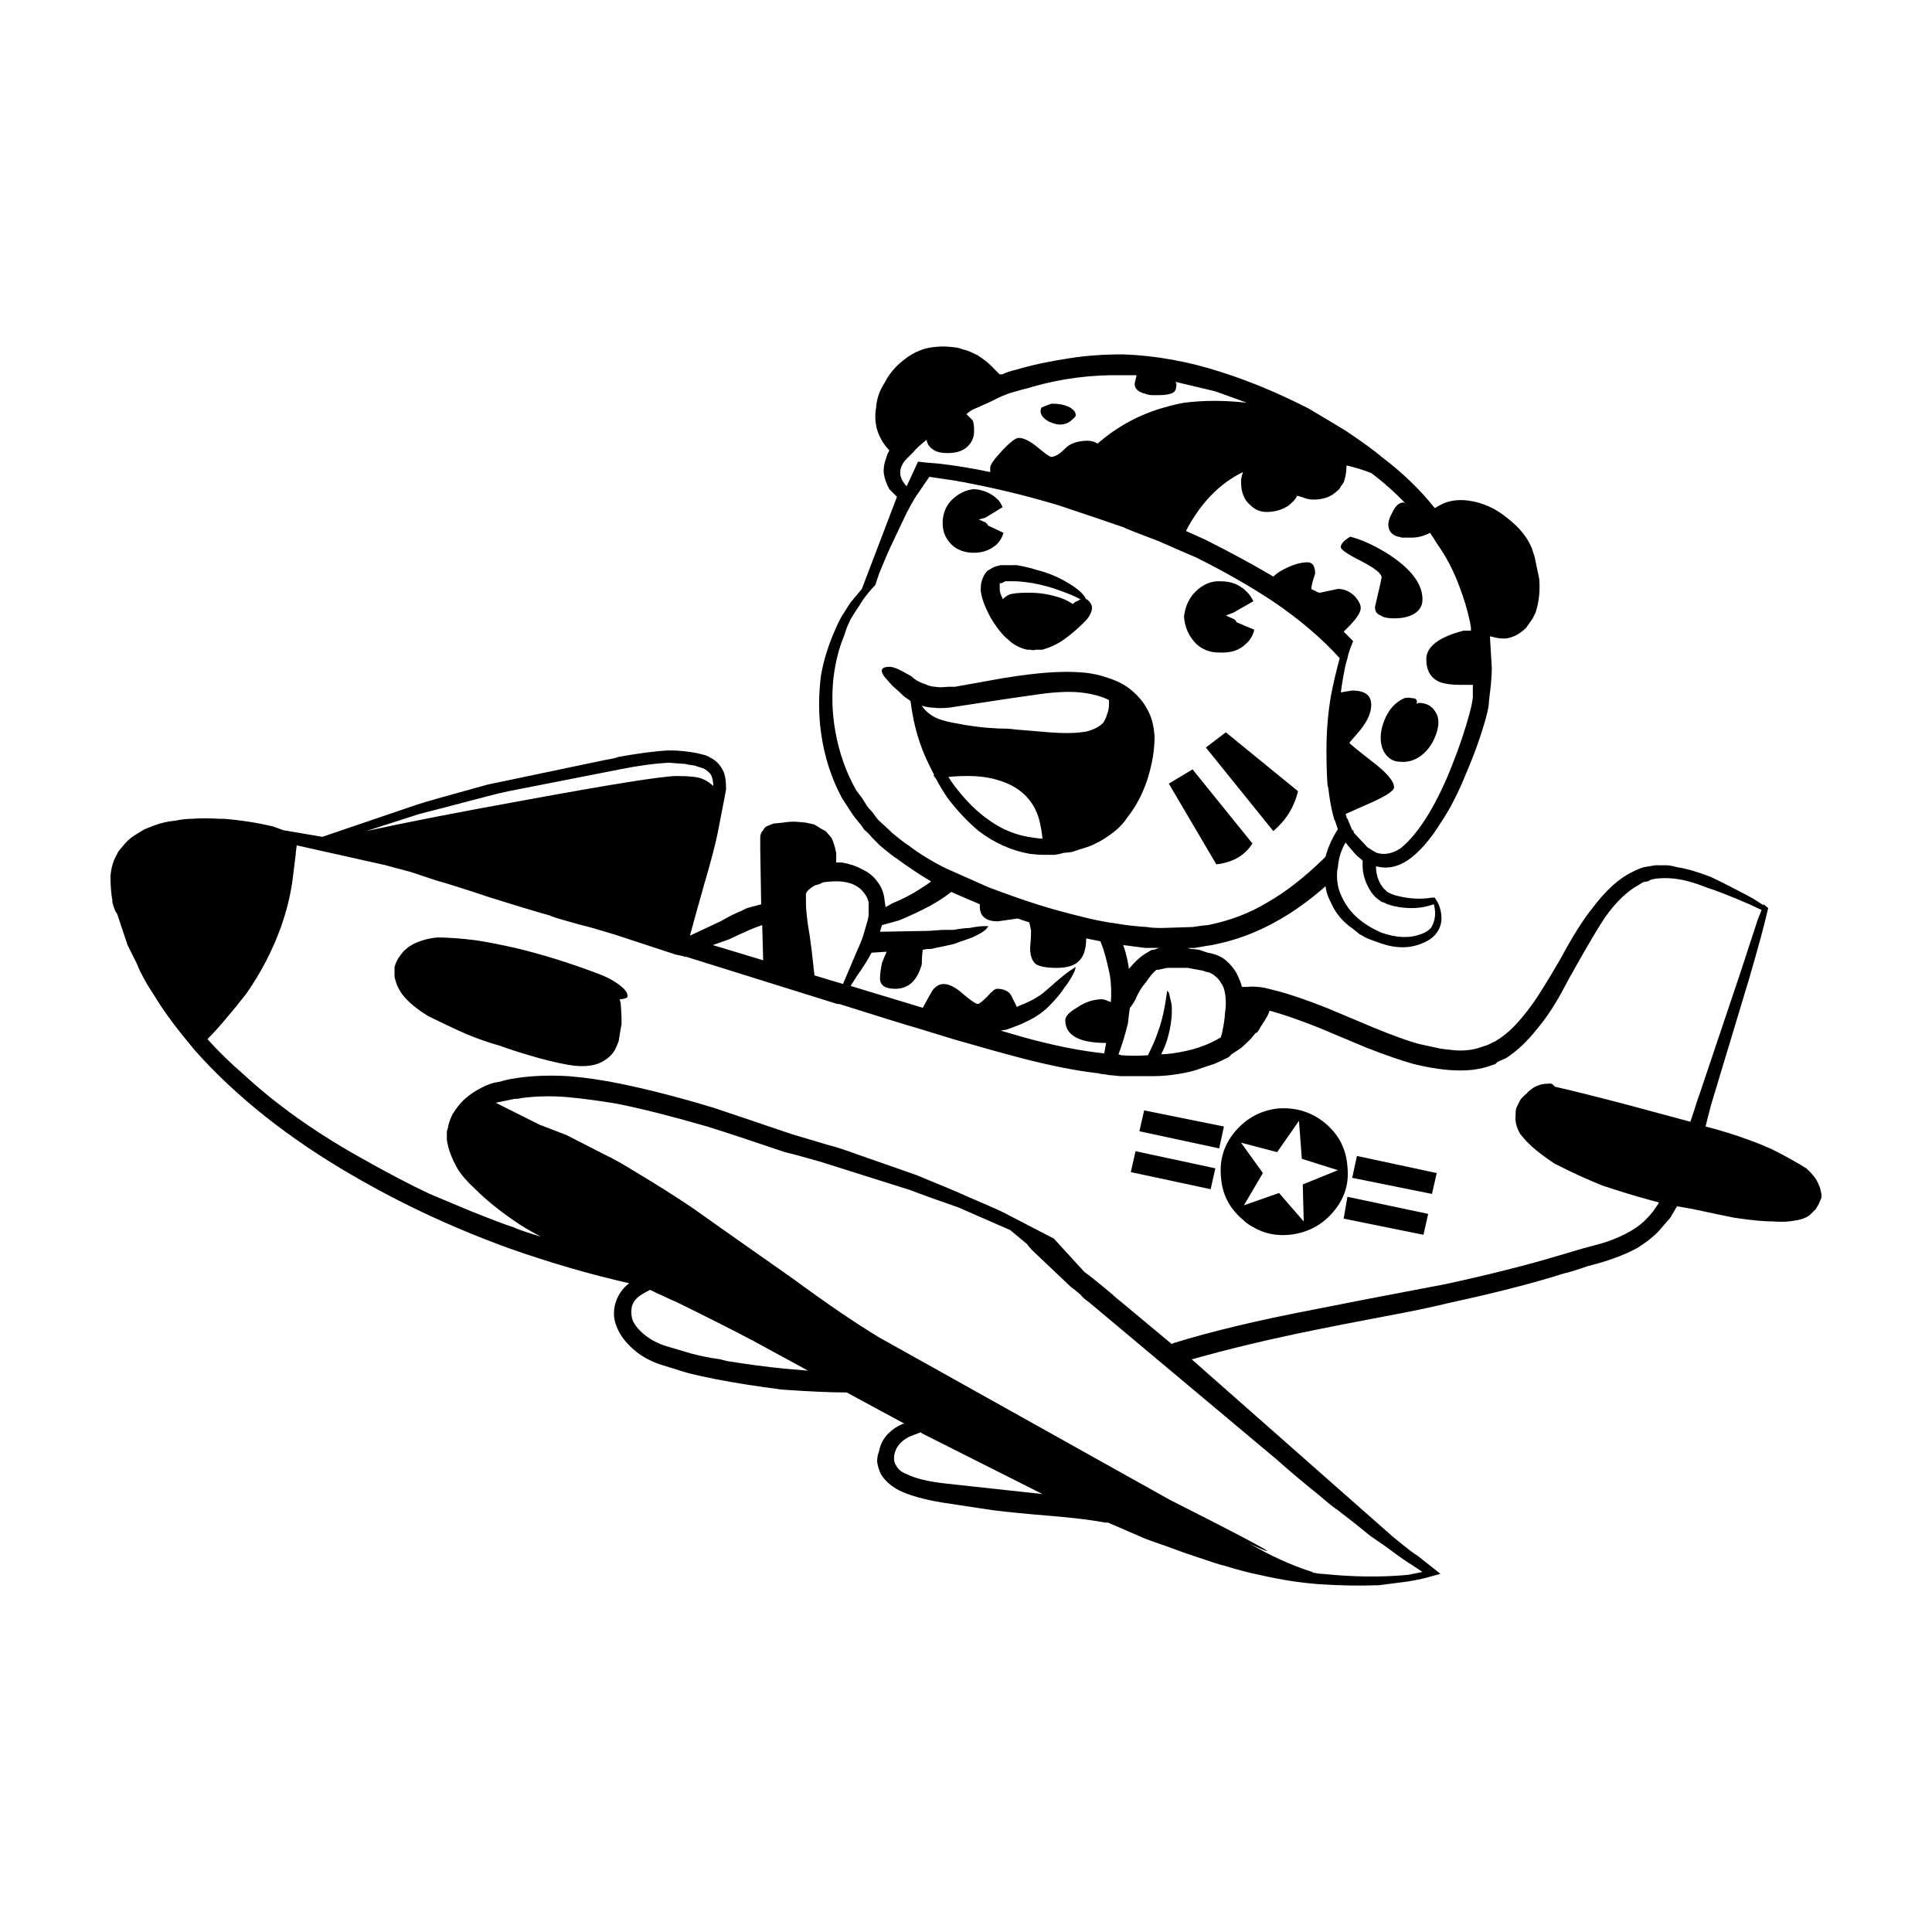 <?xml version="1.0" encoding="UTF-8"?>
<!-- Uploaded to: ICON Repo, www.iconrepo.com, Generator: ICON Repo Mixer Tools -->
<svg fill="#000000" width="800px" height="800px" version="1.1" viewBox="144 144 512 512" xmlns="http://www.w3.org/2000/svg">
 <path d="m466.08 247.71-10.566-2.516 0.254 0.508c0 1.176-0.254 1.926-0.758 2.262-0.668 0.508-2.098 0.758-4.281 0.758h-1.258c-0.848 0-1.594-0.168-2.262-0.5h-0.254c-0.078-0.031-0.168-0.07-0.246-0.129-1.348-0.48-2.016-1.281-2.016-2.387l0.5-2.266h-0.758-3.019c-8.059-0.168-15.941 0.832-23.664 3.019-1.004 0.336-1.93 0.59-2.773 0.758-1.172 0.336-2.344 0.668-3.512 1.008-1.348 0.5-2.352 0.922-3.031 1.258l-2.008 1c-1.852 0.84-3.356 1.516-4.535 2.016-0.668 0.336-1.258 0.758-1.762 1.258 0.336 0.332 0.836 0.84 1.516 1.508 0.336 0.336 0.5 1.344 0.5 3.023 0 1.344-0.422 2.516-1.258 3.519-1.18 1.512-3.109 2.266-5.797 2.266-1.504 0-2.688-0.25-3.523-0.754-1.172-0.672-1.852-1.598-2.016-2.773-1.672 1.344-2.856 2.434-3.523 3.273l-2.008 2.016c-2.016 2.344-1.938 4.695 0.246 7.047l3.019-6.543c1.172 0.168 2.941 0.336 5.293 0.5 4.527 0.504 9.141 1.258 13.844 2.266v-1.258c0-0.668 1.004-2.094 3.019-4.277 2.184-2.348 3.691-3.523 4.527-3.523 1.348 0 3.019 0.84 5.039 2.516 2.016 1.676 3.188 2.516 3.523 2.516 1.004 0 2.184-0.676 3.523-2.016 1.348-1.512 3.445-2.262 6.297-2.262 0.836 0 1.684 0.25 2.519 0.754 5.195-4.527 11.078-7.719 17.625-9.562 1.684-0.508 3.445-0.926 5.285-1.258 5.207-0.672 10.746-0.672 16.621 0-2.695-1.008-5.469-2.016-8.324-3.023zm-24.41 35.996c-4.367-1.508-10.078-3.441-17.121-5.789-8.895-2.684-18.047-4.867-27.445-6.543l-6.801-1.008c-0.836 1.176-1.762 2.519-2.766 4.027-0.68 0.84-1.77 2.688-3.277 5.539l-4.535 9.562c-0.668 1.516-1.594 3.691-2.766 6.547l-1.004 3.019c-1.18 1.172-2.352 2.602-3.523 4.277l-0.758 1.258c-0.5 0.676-1.258 1.848-2.273 3.523l-1.004 2.266c-0.168 0.5-0.422 1.258-0.758 2.266-1.34 3.188-2.262 6.879-2.766 11.078-0.5 4.695-0.336 9.395 0.5 14.094 1.012 5.703 2.856 10.906 5.539 15.605 0.336 0.504 0.836 1.172 1.516 2.016l1.258 2.012c0.336 0.508 0.836 1.094 1.504 1.766 0.836 1.172 1.34 1.844 1.504 2.012 2.016 1.852 3.277 3.023 3.777 3.523 2.016 1.68 3.445 2.766 4.281 3.273 2.856 2.184 6.129 4.195 9.82 6.043l11.324 5.035c4.871 1.844 9.152 3.352 12.84 4.523 3.691 1.18 7.981 2.352 12.84 3.527l1.004 0.25c3.031 0.676 5.293 1.094 6.801 1.258 2.856 0.508 5.707 0.836 8.57 1.004 0.828 0.168 2.176 0.254 4.023 0.254l8.051-0.254c2.184-0.328 3.531-0.496 4.035-0.496 5.875-1.176 11.16-3.191 15.863-6.047 4.695-2.68 9.566-6.457 14.602-11.324l0.746-0.758c0.68-2.516 1.77-4.949 3.277-7.301l-0.758-2.262c-0.168-0.172-0.246-0.34-0.246-0.508-0.68-2.348-1.18-5.031-1.516-8.051-0.168-0.508-0.246-0.926-0.246-1.258-0.176-2.516-0.254-5.457-0.254-8.809 0-5.199 0.422-10.152 1.258-14.855 0.668-3.356 1.426-6.543 2.262-9.566-4.703-5.203-10.488-10.152-17.367-14.848-6.043-4.031-12.93-7.977-20.645-11.832-2.016-0.836-5.285-2.269-9.82-4.277-6.191-2.348-9.383-3.606-9.547-3.773zm31.723-14.602c-6.219 3.023-11.246 8.223-15.113 15.609 1.852 0.836 3.531 1.59 5.039 2.262 6.711 3.359 12.754 6.633 18.125 9.816 0.512-0.5 1.18-1.008 2.016-1.508 2.688-1.512 5.039-2.269 7.047-2.269 1.348 0 2.016 1.008 2.016 3.023l-0.5 1.512c-0.336 1.176-0.5 2.012-0.5 2.516 0.168 0.168 0.5 0.336 1.004 0.5 0.5 0.336 0.926 0.508 1.258 0.508l4.781-1.008c1.684 0 3.188 0.668 4.527 2.012 1.012 1.176 1.516 2.184 1.516 3.027 0 1.172-1.094 2.852-3.266 5.031l-1.258 1.258c0.336 0.336 0.758 0.75 1.258 1.258l1.25 1.258c-0.836 2.012-1.34 3.523-1.504 4.527l-0.5 1.766c-0.5 2.348-0.926 4.781-1.258 7.301 0.836-0.172 1.852-0.34 3.019-0.508 3.356 0 5.039 1.258 5.039 3.777 0 2.016-0.926 4.195-2.773 6.543l-3.019 3.523c0 0.168 1.93 1.766 5.797 4.785 4.023 3.019 6.043 5.367 6.043 7.051 0 1-2.773 2.684-8.316 5.031-1.84 0.836-3.356 1.512-4.527 2.012 0.168 0.332 0.254 0.672 0.254 1.008l0.246 0.25 1.258 3.023h0.246l0.254 0.754 3.523 3.777c1.012 0.676 1.852 1.176 2.519 1.512 0.68 0.168 1.258 0.254 1.762 0.254 1.516 0 3.019-0.504 4.535-1.512 2.519-2.012 5.027-5.121 7.547-9.312 2.184-3.691 4.203-7.887 6.043-12.586 2.016-5.035 3.609-9.816 4.793-14.348 0.336-1.172 0.582-2.434 0.746-3.777v-3.273h-3.523c-2.184 0-3.945-0.25-5.285-0.754-2.352-1.004-3.531-3.019-3.531-6.039 0-2.184 1.438-4.031 4.289-5.539 1.672-0.836 3.523-1.508 5.531-2.012h0.758 1.258v-0.758l-0.246-1.512c-0.68-3.191-1.605-6.293-2.773-9.316-1.516-4.191-3.523-8.051-6.043-11.578-0.5-0.836-1.094-1.758-1.762-2.766-1.684 0.84-3.277 1.258-4.781 1.258h-0.254-2.519c-0.336-0.168-0.668-0.25-1.004-0.25-1.684-0.508-2.519-1.594-2.519-3.277 0-0.5 0.168-1.172 0.5-2.012 0.168-0.34 0.336-0.676 0.5-1.008 0.848-1.848 1.852-2.766 3.031-2.766 0.168 0 0.414 0.168 0.746 0.5-2.856-3.019-5.965-5.789-9.309-8.309-2.184-0.836-4.367-1.512-6.543-2.012 0 1.344-0.176 2.602-0.512 3.777-0.168 0.668-0.5 1.258-1.004 1.762-0.168 0.504-0.5 0.922-1.004 1.258-1.516 1.512-3.609 2.266-6.297 2.266-0.836 0-1.684-0.168-2.519-0.5-1.004-0.34-1.594-0.508-1.762-0.508-0.336 0.84-1.18 1.766-2.519 2.766-1.672 1.008-3.523 1.516-5.539 1.516-1.684 0-3.109-0.59-4.281-1.766-1.672-1.344-2.519-3.441-2.519-6.293 0-0.664 0.176-1.504 0.512-2.512zm-5.551-26.43c7.391 2.348 15.027 5.539 22.918 9.566 5.371 3.188 8.727 5.199 10.078 6.043 4.695 3.188 7.805 5.453 9.309 6.793 5.539 4.195 10.234 8.727 14.102 13.594 0.5-0.336 1.094-0.676 1.762-1.008 2.016-1.008 4.359-1.344 7.047-1.008 3.867 0.508 7.391 2.102 10.578 4.785 3.019 2.348 5.117 4.949 6.297 7.801l0.746 2.269 1.258 6.043c0.168 2.516 0 4.867-0.5 7.047l-0.5 1.766-0.758 1.512c-0.668 1.008-1.258 1.844-1.762 2.516-1.516 1.512-3.188 2.434-5.039 2.766-1.172 0.168-2.598 0-4.281-0.5h-0.246l0.5 8.562c0 0.832-0.09 2.262-0.254 4.277l-0.5 4.277c0 1.008-0.254 2.434-0.758 4.281-1.34 4.867-3.102 9.816-5.285 14.852-2.016 5.031-4.191 9.312-6.543 12.836-3.019 4.867-6.043 8.305-9.062 10.32-2.352 1.508-4.703 2.098-7.047 1.758l-1.258-0.25c0 1.344 0.246 2.602 0.746 3.777 0.512 1.176 1.18 2.098 2.016 2.766l0.246 0.254 1.012 0.5c0.836 0.336 1.34 0.5 1.504 0.5 3.199 0.84 6.297 1.008 9.32 0.508h0.758l0.758 1.254c0.668 1.348 1.004 2.769 1.004 4.281 0 1.344-0.422 2.598-1.258 3.777-0.836 1.172-2.098 2.098-3.777 2.766-3.523 1.516-7.469 1.434-11.828-0.25-1.516-0.5-2.609-0.926-3.277-1.258l-1.762-1.008c-0.168-0.168-0.668-0.582-1.516-1.258-2.676-1.84-4.613-4.109-5.785-6.789-0.836-1.512-1.348-3.019-1.516-4.535-4.191 3.691-8.383 6.719-12.586 9.066-5.539 3.184-11.414 5.367-17.625 6.543-0.168 0-1.672 0.25-4.527 0.754h-1.77l0.758 0.254c0.5 0 1.258 0.082 2.273 0.25l2.262 0.754c2.008 0.336 3.602 1.004 4.781 2.016 1.34 1.172 2.352 2.43 3.019 3.773 0.5 1.008 0.926 2.102 1.258 3.273h1.258c1.34-0.172 2.934-0.082 4.781 0.25l3.019 0.754c3.356 0.84 7.805 2.352 13.344 4.535l12.586 5.285c4.871 2.012 8.816 3.438 11.836 4.281 0.836 0.168 2.766 0.586 5.785 1.258 2.519 0.336 4.281 0.5 5.293 0.5 1.84 0 3.523-0.254 5.039-0.758l2.254-0.754c1.012-0.508 1.684-0.84 2.016-1.008 2.352-1.344 4.703-3.445 7.055-6.293 1.84-2.18 3.691-4.789 5.539-7.805 0.668-1.012 2.184-3.523 4.527-7.555 3.356-6.211 6.219-10.742 8.562-13.59 3.523-4.703 7.055-7.891 10.578-9.57 1.34-0.668 2.352-1.086 3.019-1.258l3.019-0.5h1.504 1.516c0.668 0 1.594 0.168 2.766 0.5 2.352 0.34 5.285 1.176 8.816 2.519 3.188 1.512 6.965 3.438 11.324 5.789l2.766 1.762v-0.254l1.258 1.012-0.246 1.004c-0.836 3.695-2.441 9.566-4.781 17.625l-9.566 31.719c-0.336 1.004-0.758 2.516-1.258 4.531l-0.758 3.016c4.023 1.012 8.059 2.269 12.082 3.777 2.352 0.84 4.703 1.84 7.047 3.019 3.188 1.676 5.707 3.106 7.559 4.281 1.684 1.504 2.773 2.934 3.277 4.277 0.336 0.676 0.5 1.176 0.5 1.512l0.254 1.004v1.012l-0.758 1.758-0.758 1.258-1.258 1.258c-0.5 0.508-1.004 0.84-1.516 1.008-0.668 0.336-1.594 0.59-2.766 0.758-1.672 0.336-3.523 0.414-5.539 0.246-2.688 0-6.211-0.336-10.578-1.004-2.519-0.5-6.121-1.258-10.824-2.269l-4.281-0.754-1.762 3.019-3.277 3.773c-1.504 1.512-3.344 2.938-5.531 4.285-1.852 1.004-3.945 1.922-6.297 2.766-1.852 0.668-4.113 1.344-6.801 2.012-2.856 1.008-5.039 1.676-6.543 2.012-7.891 2.519-18.047 5.117-30.465 7.805-4.023 1.008-9.652 2.184-16.867 3.523-8.895 1.684-14.938 2.856-18.125 3.527-12.43 2.516-23.332 5.121-32.738 7.805h-0.246l53.371 47.07c3.691 3.019 5.875 4.699 6.543 5.031l6.043 4.781-2.766 0.758c-1.012 0.336-2.941 0.754-5.785 1.258-2.519 0.328-5.125 0.664-7.812 1.008h-0.5c-4.535 0.168-9.484 0.078-14.859-0.254-5.027-0.336-10.48-1.176-16.363-2.519-2.519-0.5-5.699-1.344-9.566-2.519-0.336 0-3.691-1.082-10.066-3.266l-5.539-2.016c-2.519-0.836-4.367-1.504-5.539-2.008l-9.32-4.035h-0.746c-3.531-0.668-8.316-1.258-14.355-1.762-6.211-0.5-11.324-1.004-15.359-1.504l-13.332-2.016c-5.039-0.836-8.895-1.93-11.59-3.266-2.176-1.18-3.777-2.602-4.781-4.285-0.5-1.008-0.836-2.09-1.004-3.273 0-1.004 0.168-1.93 0.5-2.769 0.336-1.844 1.172-3.438 2.519-4.777 1.004-1.008 2.262-1.852 3.777-2.519h0.5l-15.359-8.305c-4.191 0-9.898-0.254-17.121-0.758-6.543-0.836-12.418-1.762-17.625-2.769-3.356-0.668-5.953-1.258-7.805-1.758l-7.301-2.273c-2.688-1.004-4.859-2.262-6.543-3.769-2.184-1.852-3.691-3.863-4.535-6.047-0.5-1.176-0.758-2.348-0.758-3.523 0-1.344 0.254-2.602 0.758-3.773 0.68-1.684 1.762-3.106 3.277-4.281-10.41-2.352-21.066-5.453-31.98-9.309-14.77-5.371-28.613-11.836-41.535-19.387-16.785-9.738-30.633-20.723-41.543-32.973l-2.262-2.769c-2.519-3.027-4.781-6.043-6.801-9.059l-3.523-5.543c-1.516-2.688-2.441-4.531-2.773-5.539-1.504-3.019-2.344-4.699-2.508-5.031l-2.773-8.309c-0.168-0.168-0.336-0.414-0.5-0.746-0.336-0.848-0.59-1.605-0.758-2.273v-0.5c-0.336-1.844-0.5-4.027-0.5-6.543 0.168-1.676 0.5-3.106 1.004-4.277l1.012-2.016c0.336-0.5 0.668-0.926 1.004-1.258 1.012-1.344 2.184-2.434 3.523-3.269l2.519-1.516 2.519-1c1.852-0.676 3.691-1.094 5.539-1.258 1.672-0.34 3.188-0.508 4.535-0.508 2.008-0.168 4.359-0.168 7.047 0h1.258c4.359 0.336 8.727 1.008 13.086 2.016l2.773 1.008 10.32 1.762 25.172-8.562c2.016-0.668 8.227-2.434 18.637-5.285l31.223-6.543c2.008-0.336 3.102-0.59 3.266-0.758 5.539-1.008 10.066-1.59 13.598-1.758 2.508 0 5.027 0.25 7.547 0.754l2.016 0.508c0.5 0.164 1.172 0.5 2.008 1.008 1.348 0.836 2.352 2.094 3.031 3.777 0.336 1.004 0.5 2.434 0.5 4.277-0.168 1.008-0.422 2.348-0.758 4.023l-1.516 7.805c-0.668 3.191-1.84 7.637-3.523 13.344-1.84 6.543-3.102 11.078-3.777 13.598l8.059-3.777c2.016-1.176 3.867-2.102 5.539-2.766l1.504-0.758 3.777-1.012-0.246-14.594v-3.023c0-0.836 0.246-1.512 0.758-2.012 0.336-0.672 0.836-1.09 1.504-1.258l1.258-0.508 2.519-0.25c1.004-0.168 2.016-0.25 3.019-0.25 0.336 0 1.34 0.082 3.019 0.25l2.262 0.5 1.258 0.758c0.168 0.168 0.758 0.5 1.762 1.008l1.516 1.762c0.5 1.008 0.926 2.348 1.258 4.027v2.516h1.504c2.016 0.336 3.777 0.922 5.293 1.766 1.84 0.836 3.266 2.012 4.269 3.523 1.012 1.344 1.594 2.934 1.762 4.781l0.254 1.762 1.762-1.004c2.856-1.176 5.285-2.434 7.301-3.777 1.348-0.84 2.352-1.508 3.019-2.016-3.356-2.012-6.375-4.027-9.062-6.035-0.836-0.508-2.352-1.68-4.535-3.523-0.5-0.508-1.172-1.176-2.008-2.016-1.004-1.176-1.684-1.844-2.016-2.012-0.668-1.008-1.172-1.68-1.504-2.016-0.848-1.008-1.426-1.762-1.762-2.266l-2.773-4.277c-2.856-5.367-4.695-11.16-5.539-17.371-0.668-4.867-0.668-9.902 0-15.102 0.68-3.859 1.852-7.719 3.531-11.578l1.004-2.269c0.668-1.34 1.094-2.098 1.258-2.266l1.258-2.012c0.5-0.84 0.914-1.434 1.258-1.766 0.836-1.008 1.672-2.012 2.519-3.019l9.309-24.418-2.016-2.012c-0.836-1.508-1.34-3.023-1.504-4.531v-0.5c0-0.84 0.168-1.766 0.5-2.766l0.5-1.516 0.5-1.004c-1.504-1.512-2.598-3.356-3.266-5.539-0.5-1.844-0.59-3.773-0.246-5.785 0.168-2.348 0.914-4.531 2.254-6.547 1.18-2.344 2.863-4.359 5.039-6.035 2.688-2.184 5.629-3.359 8.816-3.523 1.34-0.168 3.188-0.082 5.539 0.25 1.004 0.336 1.84 0.586 2.519 0.758 0.5 0.168 1.426 0.586 2.766 1.258 1.84 1.176 3.356 2.434 4.535 3.777l1.258 1.258h0.746c1.012-0.508 2.273-0.926 3.777-1.258 3.856-1.172 8.562-2.184 14.102-3.023 4.191-0.668 8.895-1.008 14.102-1.008 8.773 0.316 17.492 1.91 26.219 4.762zm31.48 46.316c0-0.84 0.836-1.762 2.508-2.766 3.199 0.832 6.641 2.434 10.332 4.781 5.875 3.859 8.809 7.805 8.809 11.828 0 1.512-0.59 2.688-1.762 3.523-1.34 1.008-3.266 1.512-5.785 1.512-1.684 0-2.856-0.25-3.523-0.758-1.012-0.336-1.516-1.086-1.516-2.262 1.18-5.035 1.762-7.637 1.762-7.809 0-1.004-1.762-2.434-5.285-4.277-3.691-1.84-5.539-3.102-5.539-3.773zm78.797 89.609c-3.019 1.68-5.953 4.527-8.809 8.559-1.684 2.516-4.367 7.051-8.059 13.594-0.336 0.668-0.668 1.258-1.004 1.762-1.516 2.852-2.609 4.867-3.277 6.043-1.84 3.188-3.777 5.957-5.785 8.305-2.519 3.188-5.207 5.707-8.059 7.551-0.336 0.168-1.094 0.5-2.273 1.004-0.168 0.172-0.336 0.34-0.5 0.508-0.078 0.031-0.168 0.074-0.246 0.121-1.219 0.434-2.144 0.727-2.766 0.887-1.852 0.5-3.957 0.754-6.297 0.754-3.691 0-7.891-0.586-12.586-1.762-3.031-0.84-7.144-2.262-12.34-4.281l-12.594-5.285c-5.027-2.012-9.398-3.527-13.086-4.531l-0.254 0.754c-0.168 0.508-0.926 1.766-2.262 3.777 0 0.168-0.254 0.59-0.758 1.258-0.168 0-0.336 0.078-0.5 0.246l-1.258 1.516c-1.34 1.344-2.262 2.18-2.766 2.519l-2.273 1.504-0.746 0.758c-1.348 0.668-2.609 1.254-3.777 1.762-1.004 0.336-2.016 0.668-3.019 1.008-2.184 0.836-4.535 1.422-7.047 1.758-2.016 0.336-4.113 0.5-6.297 0.5h-3.777-4.781l-2.519-0.246h-0.246l-1.516-0.254c-0.5 0-1.004-0.078-1.516-0.246-6.031-0.676-13.176-2.102-21.402-4.281-3.856-1.004-9.566-2.602-17.113-4.781l-9.062-2.773c-4.035-1.172-11.078-3.352-21.145-6.543h-0.512l-40.285-12.586v0.254l-0.246-0.254c-0.668-0.168-1.426-0.336-2.273-0.5l-16.109-5.285c-4.359-1.34-7.301-2.184-8.809-2.516-5.539-1.516-8.316-2.352-8.316-2.519-4.191-1.176-9.484-2.769-15.863-4.781-7.047-2.352-11.828-3.859-14.348-4.535l-6.801-2.266c-3.856-1.004-6.043-1.594-6.543-1.762l-23.664-5.285-0.254 2.012v0.254l-0.746 6.039c-0.512 4.363-1.594 8.891-3.277 13.594-2.184 6.043-5.207 11.832-9.062 17.371-1.684 2.184-3.523 4.449-5.539 6.793-1.516 1.844-3.109 3.606-4.781 5.289 2.856 3.188 6.129 6.375 9.82 9.566 8.383 7.715 18.371 14.848 29.953 21.391 7.723 4.367 14.102 7.719 19.141 10.066l10.824 4.535c5.875 2.352 9.652 3.777 11.324 4.281 1.012 0.5 3.445 1.34 7.301 2.516-2.844-1.512-5.117-2.848-6.789-4.031-4.203-2.848-7.723-5.707-10.578-8.555-2.184-2.012-3.777-3.863-4.781-5.535-1.516-2.688-2.441-5.207-2.773-7.551v-2.016c0-0.328 0.09-0.664 0.254-1.008 0.168-1.172 0.59-2.43 1.258-3.773 0.5-0.836 1.172-1.762 2.016-2.769 0.836-1.004 2.016-2.008 3.523-3.016 2.688-1.684 4.949-2.602 6.801-2.769 1.172-0.336 2.176-0.59 3.019-0.758 4.695-0.836 9.809-1.094 15.359-0.758 4.359 0.344 8.973 1.012 13.844 2.016 7.379 1.512 15.52 3.609 24.414 6.293 5.039 1.676 12.004 4.031 20.898 7.051l9.32 2.769c2.016 0.496 4.859 1.422 8.562 2.769l15.105 5.285c7.391 3.019 11.582 4.781 12.586 5.285 5.875 2.516 9.32 4.031 10.32 4.531l13.598 7.051 8.051 8.809c1.18 0.836 2.773 2.098 4.793 3.777 0.836 0.668 1.852 1.504 3.019 2.519 0.5 0.5 1.082 1.004 1.762 1.504l13.598 11.324 0.5-0.246c9.73-3.027 21.984-5.965 36.754-8.812 8.395-1.684 20.141-3.949 35.246-6.801 11.582-2.516 21.57-5.031 29.961-7.551l6.801-2.008c2.688-0.68 4.781-1.258 6.297-1.766 4.695-1.676 8.137-3.695 10.32-6.047 1.172-1.172 2.262-2.598 3.266-4.269l-2.766-0.758c-3.699-1.004-7.805-2.262-12.34-3.777-3.699-1.504-6.879-2.934-9.566-4.281-1.012-0.496-2.016-1.004-3.031-1.504-2.508-1.684-4.527-3.188-6.031-4.535-0.68-0.664-1.18-1.172-1.516-1.504l-1.516-1.766c-1.004-1.684-1.418-3.356-1.25-5.031 0-1.008 0.078-1.684 0.246-2.016l1.004-2.012c0.336-0.5 0.926-1.086 1.77-1.762 0-0.168 0.582-0.676 1.762-1.512 1.172-0.676 2.352-1.008 3.523-1.008 1.012-0.168 1.594 0 1.762 0.5h0.246v0.254c4.535 1.004 11.246 2.688 20.141 5.039l15.863 4.269 1.012-3.016c0.668-2.18 1.172-3.695 1.504-4.531l10.578-31.465c1.852-5.711 3.445-10.574 4.781-14.602 0.336-0.836 0.668-1.676 1.004-2.516l-3.266-1.516c-5.039-2.18-8.895-3.691-11.582-4.523-2.856-1.176-5.617-1.934-8.305-2.269-1.684-0.168-3.277-0.168-4.793 0l-1.25 0.25-1.012 0.5c-0.336 0-0.758 0.082-1.258 0.254zm-56.395-48.074c1.172 0.336 2.098 1.09 2.766 2.266 0.848 1.344 0.926 3.102 0.254 5.285-0.836 2.684-2.262 4.785-4.281 6.293-1.672 1.176-3.445 1.676-5.285 1.512-1.18 0-2.184-0.336-3.019-1.008-1.012-0.832-1.684-1.926-2.016-3.269-0.5-2.016-0.246-4.281 0.758-6.801 1.172-2.852 2.934-4.777 5.285-5.785 0.668-0.168 1.348-0.168 2.016 0 1.004 0 1.426 0.418 1.258 1.258v0.25l0.5-0.25c0.676-0.004 1.266 0.082 1.766 0.25zm-50.852-24.168-2.016 0.754 2.262 1.008 0.5 0.504v0.25l4.781 2.012c-0.336 1.512-1.094 2.773-2.262 3.777-1.672 1.68-4.023 2.434-7.047 2.266-2.519 0-4.613-0.836-6.297-2.516-1.852-2.012-2.856-4.363-3.019-7.047 0.336-2.688 1.34-4.867 3.019-6.547 2.016-2.012 4.281-2.934 6.801-2.766 2.856 0 5.207 1.008 7.055 3.023 0.492 0.5 1.004 1.258 1.504 2.262zm-32.984 17.371c2.519 0.836 4.527 1.926 6.043 3.269 2.016 1.68 3.523 3.609 4.527 5.789 0.848 1.676 1.348 3.859 1.516 6.543 0 3.523-0.668 7.387-2.008 11.578-1.348 3.859-3.109 7.133-5.293 9.816-0.836 1.344-2.016 2.602-3.523 3.777-1.516 1.176-2.941 2.098-4.281 2.766-1.18 0.676-2.688 1.258-4.535 1.766-1.004 0.336-1.762 0.586-2.262 0.754l-2.262 0.25c-0.5 0.168-1.258 0.336-2.273 0.504h-3.266c-0.668 0-1.762-0.082-3.277-0.25-4.859-0.84-9.398-2.856-13.598-6.043-2.844-2.348-5.617-5.285-8.305-8.809-1.34-2.016-2.344-3.691-3.019-5.031l-0.746-1.008h0.246l-1.258-2.516c-2.016-4.027-3.445-8.227-4.281-12.586-0.336-1.676-0.59-3.188-0.746-4.531-0.68-0.5-1.258-0.922-1.77-1.258-0.836-0.832-1.84-1.758-3.019-2.766l-2.016-2.266c-0.668-0.836-0.914-1.512-0.746-2.012 0.168-0.504 0.836-0.754 2.008-0.754 0.848 0 2.016 0.422 3.531 1.258l2.262 1.258c0.336 0.336 0.758 0.676 1.258 1.008 0.836 0.5 1.594 0.84 2.262 1.008 1.012 0.5 1.93 0.754 2.773 0.754 0.668 0.172 1.84 0.172 3.523 0h1.762l12.586-2.262c3.188-0.508 5.539-0.84 7.055-1.008 5.531-0.676 10.234-0.84 14.09-0.508 2.34 0.164 4.691 0.668 7.043 1.508zm-5.293-20.395c0.848 0.84 1.012 1.852 0.512 3.023-0.336 0.836-0.848 1.594-1.516 2.266-1.672 1.676-3.188 3.019-4.527 4.027-1.684 1.344-3.445 2.348-5.293 3.019l-1.504 0.508h-1.762c-0.5 0.168-1.012 0.168-1.516 0h-0.758l-1.004-0.254c-1.004-0.336-2.016-0.836-3.019-1.508-0.168-0.168-0.836-0.754-2.008-1.762-2.184-2.348-3.867-4.949-5.039-7.801-0.68-1.516-1.094-2.941-1.258-4.281 0-1.176 0.078-2.012 0.246-2.516 0.336-1.176 0.836-2.098 1.516-2.766l1.258-0.758c0.668-0.336 1.094-0.5 1.258-0.5l1.004-0.25h1.012 3.266c2.016 0.336 3.777 0.754 5.285 1.258 2.688 0.668 5.207 1.676 7.559 3.019 3.019 1.68 4.859 3.273 5.539 4.781h0.246zm4.793 29.957c0.336-0.836 0.5-1.676 0.5-2.516v-1.258c-2.016-1.008-4.535-1.676-7.559-2.012-3.356-0.34-7.637-0.082-12.84 0.75-1.34 0.168-3.691 0.508-7.047 1.008l-14.859 2.266c-1.84 0.168-3.266 0.168-4.269 0-0.848 0-1.852-0.164-3.031-0.504 0.336 0.504 0.68 0.922 1.012 1.258 1.004 1.008 2.184 1.766 3.523 2.266 1.348 0.508 3.102 0.926 5.285 1.258 1.516 0.336 3.777 0.676 6.801 1.008l3.777 0.25c1.852 0 3.277 0.082 4.281 0.25 1.84 0.172 4.871 0.422 9.062 0.754 4.191 0.336 7.559 0.25 10.066-0.25 1.852-0.504 3.277-1.258 4.281-2.266 0.512-0.836 0.848-1.586 1.016-2.262zm31.469 4.781 19.129 15.605c-1.004 4.199-3.188 7.723-6.543 10.574l-17.871-22.152zm-8.816 9.82 15.863 19.633c-2.008 3.191-5.195 5.035-9.566 5.539l-12.586-21.395zm-10.324 47.824 1.516-0.508h-3.777l-5.785-0.754c0.668 1.844 1.172 3.941 1.504 6.293 1.684-2.016 3.277-3.445 4.793-4.281l1.25-0.754zm3.531 4.785-2.273 0.5h-0.5c-0.836 0.676-1.762 1.758-2.766 3.273-1.18 1.344-2.098 2.856-2.773 4.527-0.336 0.68-0.746 1.348-1.258 2.016l-0.246 0.254c-0.168 1.004-0.336 2.348-0.5 4.023-0.68 2.856-1.516 5.625-2.519 8.305l0.746 0.254c2.352 0.168 4.703 0.168 7.055 0 1.172-2.352 2.008-4.281 2.519-5.797 0.836-2.176 1.504-4.695 2.008-7.547l0.512-3.273v-0.508l0.5 0.508c0.336 1.344 0.59 2.434 0.758 3.273 0.168 2.688-0.168 5.539-1.012 8.555-0.336 1.344-0.926 2.848-1.762 4.531 0.668 0 1.684-0.078 3.019-0.246 5.039-0.68 9.32-2.102 12.84-4.285v-0.25l0.246-0.758c0.512-2.519 0.758-4.191 0.758-5.031 0.336-2.18 0.336-4.109 0-5.785-0.168-1.008-0.5-1.852-1.004-2.516-0.336-0.68-0.926-1.348-1.762-2.016-0.168-0.168-0.59-0.418-1.258-0.754-0.836-0.172-1.426-0.34-1.762-0.508l-4.035-0.754h-4.527c-0.164 0.008-0.5 0.008-1.004 0.008zm-17.621-7.051-3.777-0.758c0 3.027-0.758 5.117-2.262 6.293-1.18 1.008-3.019 1.516-5.539 1.516-2.695 0-4.535-0.34-5.539-1.008-1.012-0.84-1.516-2.262-1.516-4.281 0.168-1.844 0.254-3.356 0.254-4.527-0.168-1.012-0.336-1.766-0.5-2.269-1.18-0.336-2.184-0.676-3.031-1.008l-5.285 0.758c-3.188 0-4.781-1.344-4.781-4.023v-0.512c-3.188-1.34-5.707-2.43-7.559-3.266-1.672 1.344-3.602 2.598-5.785 3.777-2.519 1.34-5.195 2.598-8.059 3.773-1.172 0.336-2.688 0.754-4.527 1.258l-0.512 1.758 13.098-0.246c0.168 0 1.348-0.09 3.531-0.254h2.766c2.008-0.336 3.445-0.5 4.281-0.5 1.684-0.336 3.102-0.5 4.281-0.5h0.746l-0.5 0.746c-0.668 0.68-1.93 1.438-3.769 2.269l-4.289 1.512c-0.336 0.172-1.34 0.422-3.012 0.758-1.684 0.336-2.856 0.586-3.531 0.758-1.004 0-1.762 0.082-2.262 0.25-0.168 1.008-0.254 2.269-0.254 3.773-1.172 4.359-3.523 6.547-7.047 6.547-2.688 0-4.035-0.926-4.035-2.766 0-1.008 0.176-2.352 0.512-4.031 0.5-1.344 0.926-2.348 1.258-3.027l-4.023 0.254c-0.848 1.684-2.106 3.691-3.777 6.043l-1.77 2.766 19.141 5.797c1.172-2.184 2.016-3.695 2.519-4.535 0.836-1.176 1.852-1.766 3.019-1.766 1.504 0 3.266 0.926 5.285 2.773 2.016 1.676 3.277 2.516 3.777 2.516 0.336 0 1.172-0.668 2.519-2.008 1.172-1.344 2.016-2.016 2.519-2.016 1.84 0 3.102 0.586 3.777 1.762 0.324 0.676 0.836 1.684 1.504 3.019 0.168 0 0.336-0.078 0.5-0.246 2.352-0.848 4.449-1.934 6.297-3.277 1.004-0.84 2.262-1.934 3.777-3.277 2.176-1.84 3.602-2.934 4.281-3.266l0.758-0.508-0.254 1.008c-0.668 1.504-1.594 3.019-2.773 4.535-1.004 1.512-2.184 2.938-3.523 4.277-1.84 2.016-4.113 3.609-6.801 4.789-0.5 0.328-2.184 1.008-5.027 2.012l-1.516 0.254 6.043 1.758c7.891 2.184 15.027 3.606 21.402 4.285 0.168-1.012 0.336-1.934 0.5-2.773-2.016 0-3.777-0.168-5.285-0.5-3.691-0.84-5.539-2.688-5.539-5.535 0-1.008 1.004-2.102 3.019-3.273 2.184-1.516 4.449-2.273 6.801-2.273 0.336 0 1.094 0.254 2.262 0.758 0.168-2.516 0.09-4.863-0.246-7.047-0.512-2.519-1.094-4.871-1.77-7.047zm74.016-10.824c-1.34-0.836-2.43-2.18-3.277-4.027-0.836-1.676-1.258-3.441-1.258-5.285v-1.258l-1.762-1.512-1.516-1.766c-0.324-0.336-0.746-0.836-1.25-1.512-1.18 2.016-1.852 4.199-2.016 6.543-0.168 0.508-0.246 1.258-0.246 2.269 0 2.184 0.5 4.195 1.504 6.043 1.852 3.856 5.285 6.879 10.32 9.062 3.856 1.34 7.223 1.504 10.066 0.5 1.18-0.336 2.184-0.926 3.019-1.762 0.512-0.836 0.848-1.762 1.012-2.769 0.168-1.008 0.078-2.18-0.254-3.527-3.188 1.18-6.711 1.348-10.566 0.512l-1.77-0.512-1.004-0.5c-0.336 0-0.668-0.164-1.004-0.5zm-11.078 71.488-9.566-3.019-0.758-10.066-5.785 8.305-9.574-2.519 5.797 8.059-5.039 8.555 9.32-3.273 6.543 7.547-0.254-9.816zm5.035-3.777 21.145 4.535-1.258 5.531-21.145-4.269zm-6.297 14.855c-3.019 3.527-6.879 5.535-11.582 6.043-3.523 0.336-6.711-0.336-9.566-2.012-1.012-0.5-1.84-1.094-2.519-1.762-3.691-3.027-5.707-6.801-6.043-11.324-0.5-4.703 0.758-8.812 3.777-12.34 3.019-3.523 6.801-5.535 11.324-6.043 4.703-0.336 8.816 0.926 12.34 3.777 3.691 3.019 5.707 6.879 6.043 11.578 0.508 4.527-0.75 8.551-3.773 12.082zm3.781-4.031 21.402 4.531-1.258 5.539-21.145-4.285zm-53.875-22.902 21.145 4.277-1.258 5.797-21.145-4.535zm-2.273 10.82 21.145 4.535-1.25 5.535-21.156-4.531zm-12.34 40.023c-1.004-0.676-1.762-1.344-2.262-2.012-1.172-1.004-2.008-1.676-2.508-2.012l-9.82-9.312c-0.168-0.168-0.336-0.336-0.512-0.5-0.668-0.68-1.082-1.18-1.258-1.516l-4.527-3.773-13.844-6.043c-5.371-1.844-9.574-3.359-12.586-4.531l-23.922-7.551c-4.703-1.344-7.805-2.18-9.32-2.516-8.895-3.019-15.773-5.289-20.645-6.801-9.23-2.68-17.211-4.699-23.922-6.043-5.027-0.836-9.484-1.426-13.344-1.762-4.023-0.328-7.969-0.246-11.828 0.254-0.68 0.168-1.348 0.246-2.016 0.246l-4.91 1.012 11.828 5.914c0.129 0.051 0.254 0.09 0.383 0.129l6.543 2.516 10.332 5.289c1.84 0.836 4.527 2.348 8.051 4.527 5.875 3.523 10.914 6.711 15.105 9.566 3.531 2.519 12.34 8.727 26.441 18.629 8.895 6.543 16.531 11.75 22.906 15.605l77.039 43.047c15.949 8.055 24.59 12.586 25.938 13.59-0.5 0-2.106-0.668-4.793-2.012 5.371 3.188 10.914 5.707 16.621 7.551 0.09 0.082 0.215 0.168 0.383 0.25h0.375c0.668 0.168 1.34 0.25 2.016 0.25 8.051 0.84 15.605 0.926 22.66 0.25l3.769-0.754-3.019-2.012c-1.172-0.668-3.445-2.269-6.801-4.789l-4.023-2.769c-0.836-0.664-2.184-1.758-4.035-3.266l-4.527-3.523c-0.836-0.508-2.519-1.852-5.039-4.023-4.191-3.359-7.883-6.465-11.07-9.32zm-10.566-233.34c-1.504-0.84-2.262-1.766-2.262-2.773 0-0.336 0.078-0.668 0.246-1.004 1.684-0.676 2.598-1.008 2.773-1.008 1.672 0 3.102 0.25 4.281 0.754 1.34 0.676 2.016 1.434 2.016 2.269 0 0.332-0.344 0.754-1.012 1.258-0.836 0.84-1.93 1.258-3.277 1.258-0.672-0.004-1.598-0.254-2.766-0.754zm-16.121 27.43h-0.246l4.281 2.016c-0.336 1.172-0.926 2.184-1.762 3.019-1.684 1.512-3.699 2.266-6.043 2.266-2.519 0-4.535-0.754-6.051-2.266-1.672-1.676-2.43-3.777-2.254-6.293 0.168-2.344 1.082-4.277 2.766-5.785 1.672-1.512 3.523-2.352 5.539-2.519 2.508 0.168 4.613 1.094 6.289 2.766 0.512 0.5 0.926 1.176 1.258 2.016l-4.527 2.766-1.77 0.5 1.77 0.758zm-75.777 67.215c0.973 0.387 1.938 1.016 2.894 1.887-0.012-0.965-0.137-1.758-0.375-2.394-0.168-0.668-0.758-1.344-1.762-2.012l-0.5-0.25-0.758-0.254c-0.668-0.168-1.172-0.332-1.516-0.5l-1.762-0.25c-0.5-0.168-1.094-0.25-1.762-0.25l-3.266-0.254c-3.699 0.172-8.059 0.758-13.098 1.766l-29.461 5.785c-1.672 0.34-3.434 0.758-5.285 1.258-10.234 2.688-16.363 4.281-18.383 4.785l-14.09 4.531c10.566-2.309 24.336-4.992 41.289-8.055 23.664-4.363 37.344-6.543 41.031-6.543 3.356-0.008 5.629 0.242 6.801 0.75zm65.211-0.508c0.836 1.34 1.672 2.516 2.519 3.523 2.519 3.191 5.207 5.789 8.051 7.801 3.699 2.688 7.723 4.281 12.094 4.785 1.004 0.168 1.762 0.25 2.262 0.25-0.168-1.676-0.422-3.188-0.758-4.527-0.5-2.184-1.426-4.109-2.766-5.789-2.016-2.516-4.871-4.277-8.562-5.285-2.184-0.676-4.793-1.008-7.805-1.008-1.848 0-3.531 0.082-5.035 0.25zm28.445-47.828c1.516 0.34 3.019 1.008 4.535 2.016l0.5-0.5c0.5-0.172 1.004-0.422 1.504-0.758-1.172-0.676-2.934-1.426-5.285-2.266-2.184-0.836-4.613-1.508-7.301-2.012-2.184-0.34-3.777-0.508-4.781-0.508h-2.519l-1.004 0.508h-0.5v0.5 1.008c0 0.668 0.168 1.344 0.5 2.012 0.168 0.172 0.246 0.422 0.246 0.758 0.512-0.5 1.094-0.922 1.77-1.258 0.992-0.336 2.676-0.5 5.027-0.5 2.695 0 5.125 0.332 7.309 1zm-63.691 76.523-0.512 0.25-0.746 0.504-0.254 0.25c-0.5 0.336-0.836 0.758-1.004 1.258v1.008 1.254c0 1.348 0.168 3.273 0.5 5.789 0.336 1.844 0.668 4.113 1.004 6.801l0.758 6.793 7.559 2.262 3.523-8.305c0.836-1.844 1.426-3.273 1.762-4.281l1.258-4.277c0.168-0.676 0.254-1.176 0.254-1.516v-3.273c-0.168-0.836-0.59-1.676-1.258-2.516-1.348-1.848-3.531-2.852-6.543-3.023h-1.516c-0.668 0-1.594 0.082-2.773 0.254l-1.004 0.5zm-14.102 10.574c-1.684 0.496-4.613 1.758-8.809 3.773l-4.289 1.512 13.352 4.031zm-97.438 13.586v-2.516c0.336-1.176 0.848-2.18 1.516-3.016 1.004-1.512 2.508-2.688 4.527-3.527 1.684-0.668 3.445-1.094 5.293-1.258 2.844 0 6.289 0.25 10.312 0.758 3.199 0.5 6.641 1.176 10.332 2.012 7.047 1.684 14.348 3.945 21.902 6.801 1.84 0.668 3.523 1.504 5.027 2.519 2.184 1.508 3.109 2.766 2.773 3.777-0.5 0.336-1.18 0.496-2.016 0.496l0.254 1.012c0.168 1.84 0.246 3.691 0.246 5.531-0.336 1.852-0.582 3.359-0.758 4.535-0.5 1.344-0.914 2.262-1.258 2.766-0.668 1.012-1.594 1.852-2.766 2.519-1.84 1.176-4.449 1.594-7.805 1.258-2.519-0.336-5.617-1.008-9.309-2.012-4.703-1.344-8.148-2.434-10.332-3.273-4.191-1.176-8.215-2.688-12.082-4.535-2.856-1.34-5.117-2.43-6.801-3.266-2.856-1.684-5.117-3.523-6.789-5.539-1.176-1.512-1.934-3.195-2.269-5.043zm71.508 84.832c-1.18-0.5-2.441-1.094-3.777-1.762-1.012 0.5-1.762 0.926-2.273 1.258-1.34 0.836-2.176 1.844-2.508 3.019-0.336 1.344-0.254 2.688 0.246 4.023 0.68 1.344 1.77 2.602 3.277 3.777 1.504 1.172 3.277 2.098 5.285 2.766l6.801 2.016c2.519 0.668 5.039 1.176 7.559 1.512 0.668 0.168 1.34 0.336 2.008 0.5 5.207 0.84 10.242 1.512 15.105 2.012l6.051 0.5h0.246l-14.348-7.805c-5.371-2.848-12.172-6.289-20.398-10.316-1.176-0.484-2.269-0.996-3.273-1.5zm67.977 35.996c-1.012 0.34-2.106 0.758-3.277 1.258-2.176 1.172-3.434 2.769-3.777 4.781-0.168 1.176 0 2.098 0.512 2.766 0.5 1.012 1.426 1.766 2.766 2.269 2.352 1.176 5.875 2.016 10.566 2.519l25.438 2.769-31.98-16.109z" fill-rule="evenodd"/>
</svg>